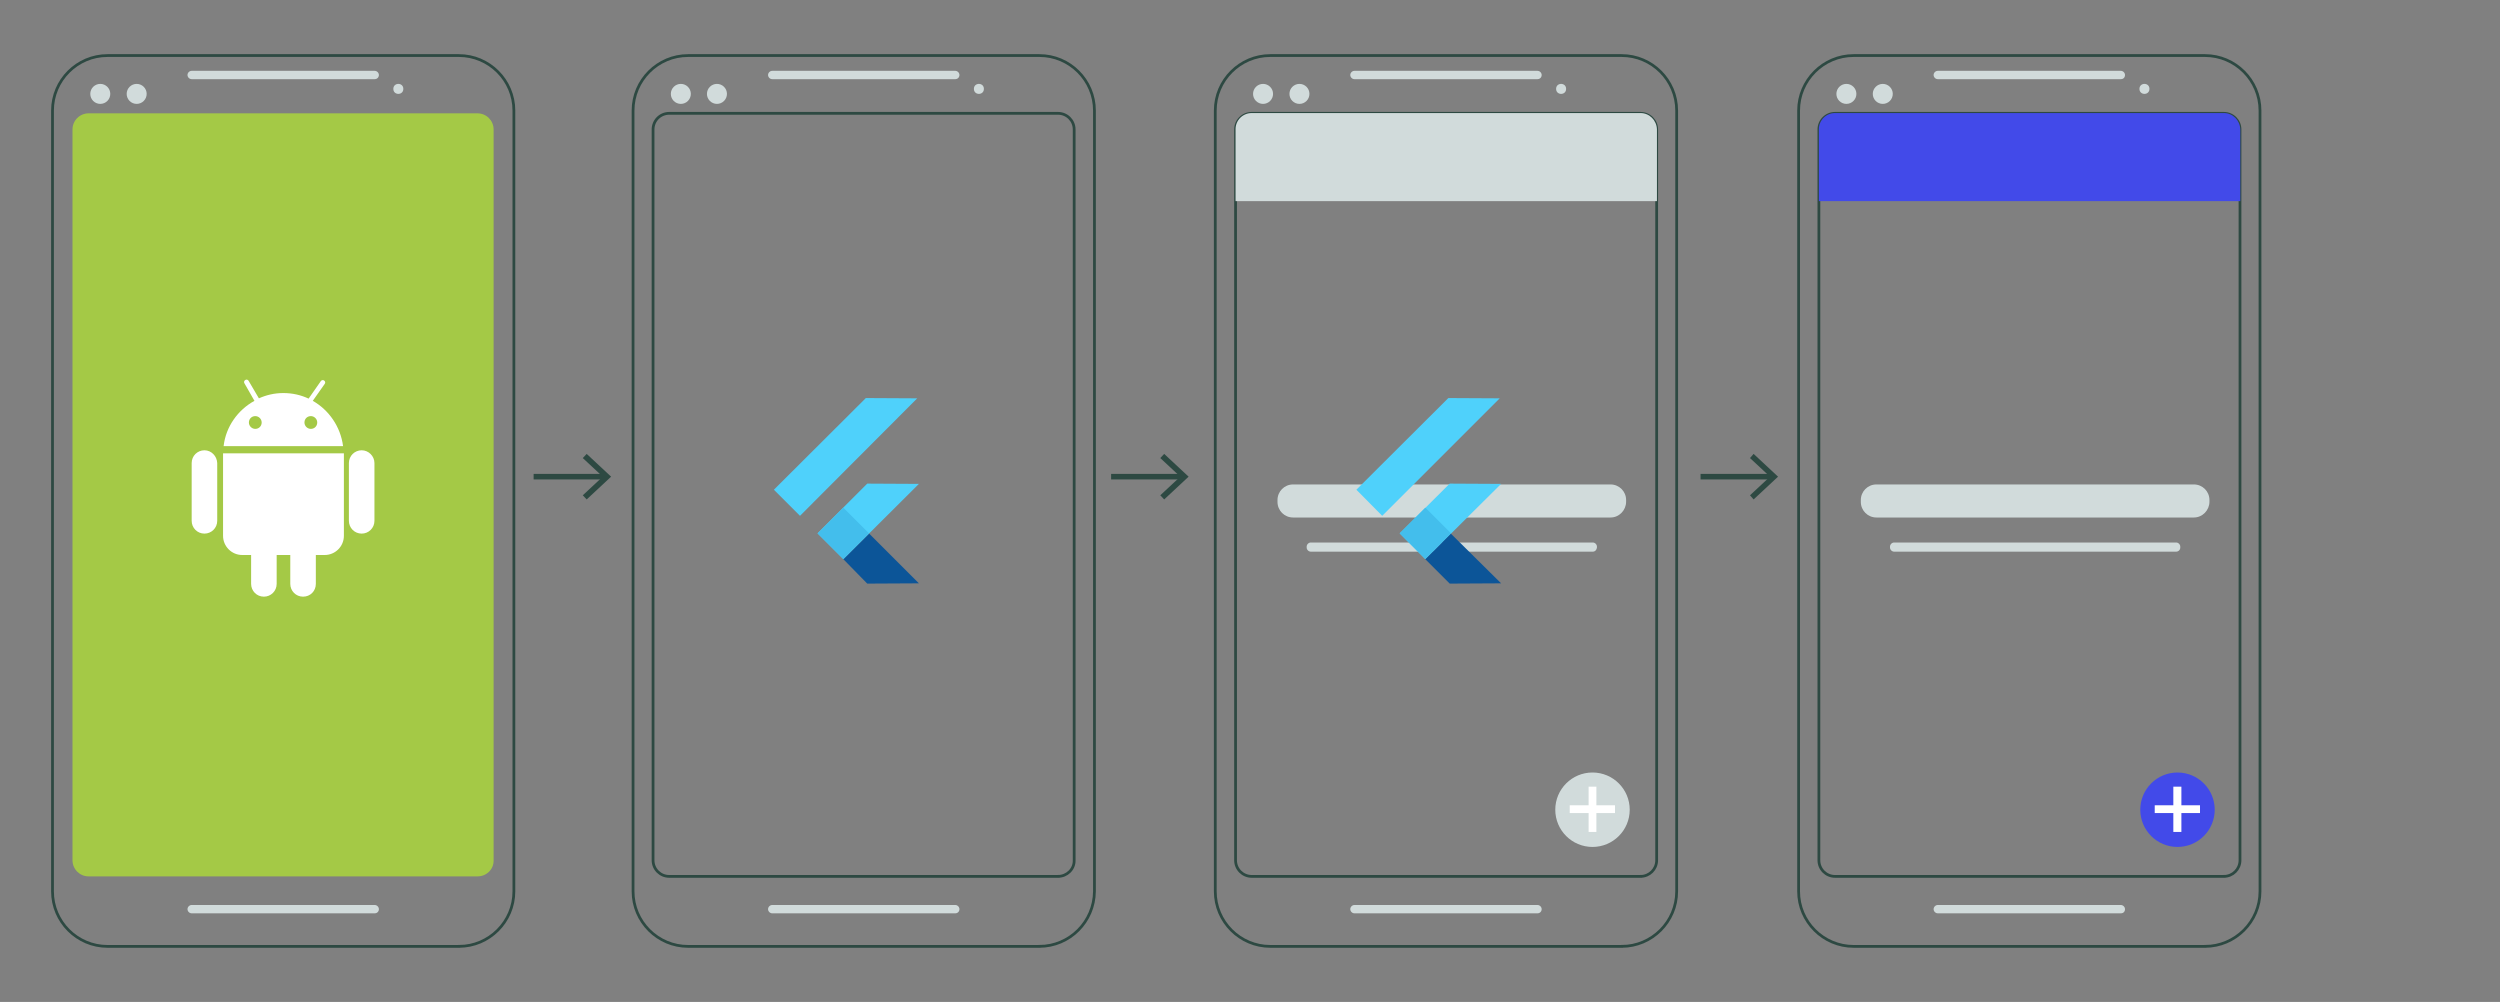 <svg xmlns="http://www.w3.org/2000/svg" xml:space="preserve" id="Layer_1" x="0" y="0" version="1.1" viewBox="0 0 900 360.7"><rect x="0" y="0" width="900" height="360.7" fill="#808080" stroke="none"/><style>.st0{fill:none;stroke:#2d4942;stroke-width:2}.st1{fill:#2d4942}.st4{fill:#fff}.st10{fill:none;stroke:#2d4942}.st12{fill:#d1dbdb}.st13{fill:#4fd1fb}.st14{fill:#0c5598}.st16{fill:#424ae9}.st34{fill:#43beec}</style><path d="M165.2 340.7H38.7c-10.9 0-19.8-8.9-19.8-19.8V39.8c0-10.9 8.9-19.8 19.8-19.8h126.5c10.9 0 19.8 8.9 19.8 19.8v281.1c0 10.9-8.9 19.8-19.8 19.8z" class="st10"/><path d="M171.9 315.5h-140c-3.2 0-5.8-2.6-5.8-5.8V46.6c0-3.2 2.6-5.8 5.8-5.8h140c3.2 0 5.8 2.6 5.8 5.8v263.1c.1 3.2-2.5 5.8-5.8 5.8" style="fill:#a4c946"/><path d="M134.9 28.5H69c-.8 0-1.5-.7-1.5-1.5s.7-1.5 1.5-1.5h65.9c.8 0 1.5.7 1.5 1.5 0 .9-.7 1.5-1.5 1.5M134.9 328.8H69c-.8 0-1.5-.7-1.5-1.5s.7-1.5 1.5-1.5h65.9c.8 0 1.5.7 1.5 1.5 0 .9-.7 1.5-1.5 1.5" class="st12"/><circle cx="36.1" cy="33.8" r="3.6" class="st12"/><circle cx="49.2" cy="33.8" r="3.6" class="st12"/><circle cx="143.4" cy="32" r="1.8" class="st12"/><path d="M374.1 340.7H247.7c-10.9 0-19.8-8.9-19.8-19.8V39.8c0-10.9 8.9-19.8 19.8-19.8h126.5c10.9 0 19.8 8.9 19.8 19.8v281.1c-.1 10.9-8.9 19.8-19.9 19.8z" class="st10"/><path d="M380.9 315.5h-140c-3.2 0-5.8-2.6-5.8-5.8V46.6c0-3.2 2.6-5.8 5.8-5.8h140c3.2 0 5.8 2.6 5.8 5.8v263.1c.1 3.2-2.6 5.8-5.8 5.8z" class="st10"/><path d="M343.9 28.5H278c-.8 0-1.5-.7-1.5-1.5s.7-1.5 1.5-1.5h65.9c.8 0 1.5.7 1.5 1.5 0 .9-.7 1.5-1.5 1.5M343.9 328.8H278c-.8 0-1.5-.7-1.5-1.5s.7-1.5 1.5-1.5h65.9c.8 0 1.5.7 1.5 1.5 0 .9-.7 1.5-1.5 1.5" class="st12"/><circle cx="245.1" cy="33.8" r="3.6" class="st12"/><circle cx="258.1" cy="33.8" r="3.6" class="st12"/><circle cx="352.4" cy="32" r="1.8" class="st12"/><path d="M73.6 162.1c-2.5 0-4.6 2-4.6 4.6v20.8c0 2.5 2 4.6 4.6 4.6 2.5 0 4.6-2 4.6-4.6v-20.8c-.1-2.5-2.1-4.6-4.6-4.6M80.3 192.9c0 3.8 3.1 6.9 6.9 6.9h3.2v10.4c0 2.5 2 4.6 4.6 4.6 2.5 0 4.6-2 4.6-4.6v-10.4h4.9v10.4c0 2.5 2 4.6 4.6 4.6s4.6-2 4.6-4.6v-10.4h3.2c3.8 0 6.9-3.1 6.9-6.9v-29.7H80.3zM130.2 162.1c-2.5 0-4.6 2-4.6 4.6v20.8c0 2.5 2 4.6 4.6 4.6 2.5 0 4.6-2 4.6-4.6v-20.8c0-2.5-2.1-4.6-4.6-4.6M112.6 144.3l4.3-6.1c.3-.4.2-.9-.2-1.2s-.9-.2-1.2.2l-4.4 6.3c-2.8-1.3-5.8-2-9.1-2-3.2 0-6.1.7-8.8 1.9l-3.7-6.3c-.2-.4-.8-.6-1.2-.3-.4.2-.6.8-.3 1.2l3.6 6.3c-6 3.3-10.3 9.3-11.1 16.3h43c-.9-7-5.1-13-10.9-16.3m-20.7 10.1c-1.2 0-2.3-1-2.3-2.3s1-2.3 2.3-2.3c1.2 0 2.3 1 2.3 2.3s-1 2.3-2.3 2.3m20 0c-1.2 0-2.3-1-2.3-2.3s1-2.3 2.3-2.3c1.2 0 2.3 1 2.3 2.3s-1 2.3-2.3 2.3" class="st4"/><path d="M330.2 143.4 288 185.7l-9.4-9.4 33.1-33zM330.8 174.2l-27.2 27.1-9.3-9.3 17.9-17.9z" class="st13"/><path d="m330.8 210-17.9-17.9-9.3 9.2 8.6 8.8z" class="st14"/><path d="M297.2 185.5h13.1v13.1h-13.1z" style="fill:none" transform="rotate(-45.001 303.729 192.082)"/><path d="M583.8 340.7H457.3c-10.9 0-19.8-8.9-19.8-19.8V39.8c0-10.9 8.9-19.8 19.8-19.8h126.5c10.9 0 19.8 8.9 19.8 19.8v281.1c0 10.9-8.9 19.8-19.8 19.8z" class="st10"/><path d="M590.6 315.5h-140c-3.2 0-5.8-2.6-5.8-5.8V46.6c0-3.2 2.6-5.8 5.8-5.8h140c3.2 0 5.8 2.6 5.8 5.8v263.1c0 3.2-2.6 5.8-5.8 5.8z" class="st10"/><path d="M553.5 28.5h-65.9c-.8 0-1.5-.7-1.5-1.5s.7-1.5 1.5-1.5h65.9c.8 0 1.5.7 1.5 1.5 0 .9-.7 1.5-1.5 1.5M553.5 328.8h-65.9c-.8 0-1.5-.7-1.5-1.5s.7-1.5 1.5-1.5h65.9c.8 0 1.5.7 1.5 1.5 0 .9-.7 1.5-1.5 1.5" class="st12"/><circle cx="454.7" cy="33.8" r="3.6" class="st12"/><circle cx="467.8" cy="33.8" r="3.6" class="st12"/><circle cx="562" cy="32" r="1.8" class="st12"/><path d="M590.6 40.7h-140c-3.2 0-5.8 2.6-5.8 5.8v25.9h151.7V46.6c-.1-3.3-2.7-5.9-5.9-5.9M579.8 186.3H465.5c-3.1 0-5.6-2.5-5.6-5.6v-.7c0-3.1 2.5-5.6 5.6-5.6h114.3c3.1 0 5.6 2.5 5.6 5.6v.6c0 3.1-2.5 5.7-5.6 5.7M573.4 198.6H471.9c-.8 0-1.5-.7-1.5-1.5v-.3c0-.8.7-1.5 1.5-1.5h101.5c.8 0 1.5.7 1.5 1.5v.3c-.1.9-.7 1.5-1.5 1.5" class="st12"/><path d="M793.8 340.7H667.3c-10.9 0-19.8-8.9-19.8-19.8V39.8c0-10.9 8.9-19.8 19.8-19.8h126.5c10.9 0 19.8 8.9 19.8 19.8v281.1c0 10.9-8.9 19.8-19.8 19.8z" class="st10"/><path d="M800.6 315.5h-140c-3.2 0-5.8-2.6-5.8-5.8V46.6c0-3.2 2.6-5.8 5.8-5.8h140c3.2 0 5.8 2.6 5.8 5.8v263.1c0 3.2-2.6 5.8-5.8 5.8z" class="st10"/><path d="M763.5 28.5h-65.9c-.8 0-1.5-.7-1.5-1.5s.7-1.5 1.5-1.5h65.9c.8 0 1.5.7 1.5 1.5 0 .9-.6 1.5-1.5 1.5M763.5 328.8h-65.9c-.8 0-1.5-.7-1.5-1.5s.7-1.5 1.5-1.5h65.9c.8 0 1.5.7 1.5 1.5 0 .9-.6 1.5-1.5 1.5" class="st12"/><circle cx="664.7" cy="33.8" r="3.6" class="st12"/><circle cx="677.8" cy="33.8" r="3.6" class="st12"/><circle cx="772" cy="32" r="1.8" class="st12"/><path d="M800.6 40.7h-140c-3.2 0-5.8 2.6-5.8 5.8v25.9h151.7V46.6c-.1-3.3-2.7-5.9-5.9-5.9" class="st16"/><path d="M789.8 186.3H675.5c-3.1 0-5.6-2.5-5.6-5.6v-.7c0-3.1 2.5-5.6 5.6-5.6h114.3c3.1 0 5.6 2.5 5.6 5.6v.6c0 3.1-2.5 5.7-5.6 5.7M783.4 198.6H681.9c-.8 0-1.5-.7-1.5-1.5v-.3c0-.8.7-1.5 1.5-1.5h101.5c.8 0 1.5.7 1.5 1.5v.3c0 .9-.7 1.5-1.5 1.5" class="st12"/><circle cx="573.3" cy="291.5" r="13.4" class="st12"/><path d="M581.4 289.9h-6.7v-6.7h-2.8v6.7h-6.8v2.8h6.8v6.8h2.8v-6.8h6.7z" class="st4"/><circle cx="783.9" cy="291.5" r="13.4" class="st16"/><path d="M792 289.9h-6.7v-6.7h-2.9v6.7h-6.7v2.8h6.7v6.8h2.9v-6.8h6.7z" class="st4"/><path d="M192.1 171.6h25.7" class="st0"/><path d="m211.2 179.8-1.4-1.5 7.2-6.7-7.2-6.7 1.4-1.5 8.8 8.2z" class="st1"/><path d="M400 171.6h25.7" class="st0"/><path d="m419.1 179.8-1.4-1.5 7.2-6.7-7.2-6.7 1.4-1.5 8.8 8.2z" class="st1"/><path d="M612.2 171.6H638" class="st0"/><path d="m631.3 179.8-1.3-1.5 7.2-6.7-7.2-6.7 1.3-1.5 8.8 8.2z" class="st1"/><path d="m539.9 143.4-42.3 42.3-9.3-9.4 33.1-33zM540.4 174.2l-27.3 27.1-9.2-9.3 18-17.9z" class="st13"/><path d="m540.4 210-18.1-17.9-9.2 9.2 8.8 8.8z" class="st14"/><path d="m294.358 192.044 9.263-9.263 9.263 9.263-9.263 9.263zM503.86 192.012l9.262-9.263 9.263 9.263-9.263 9.263z" class="st34"/></svg>